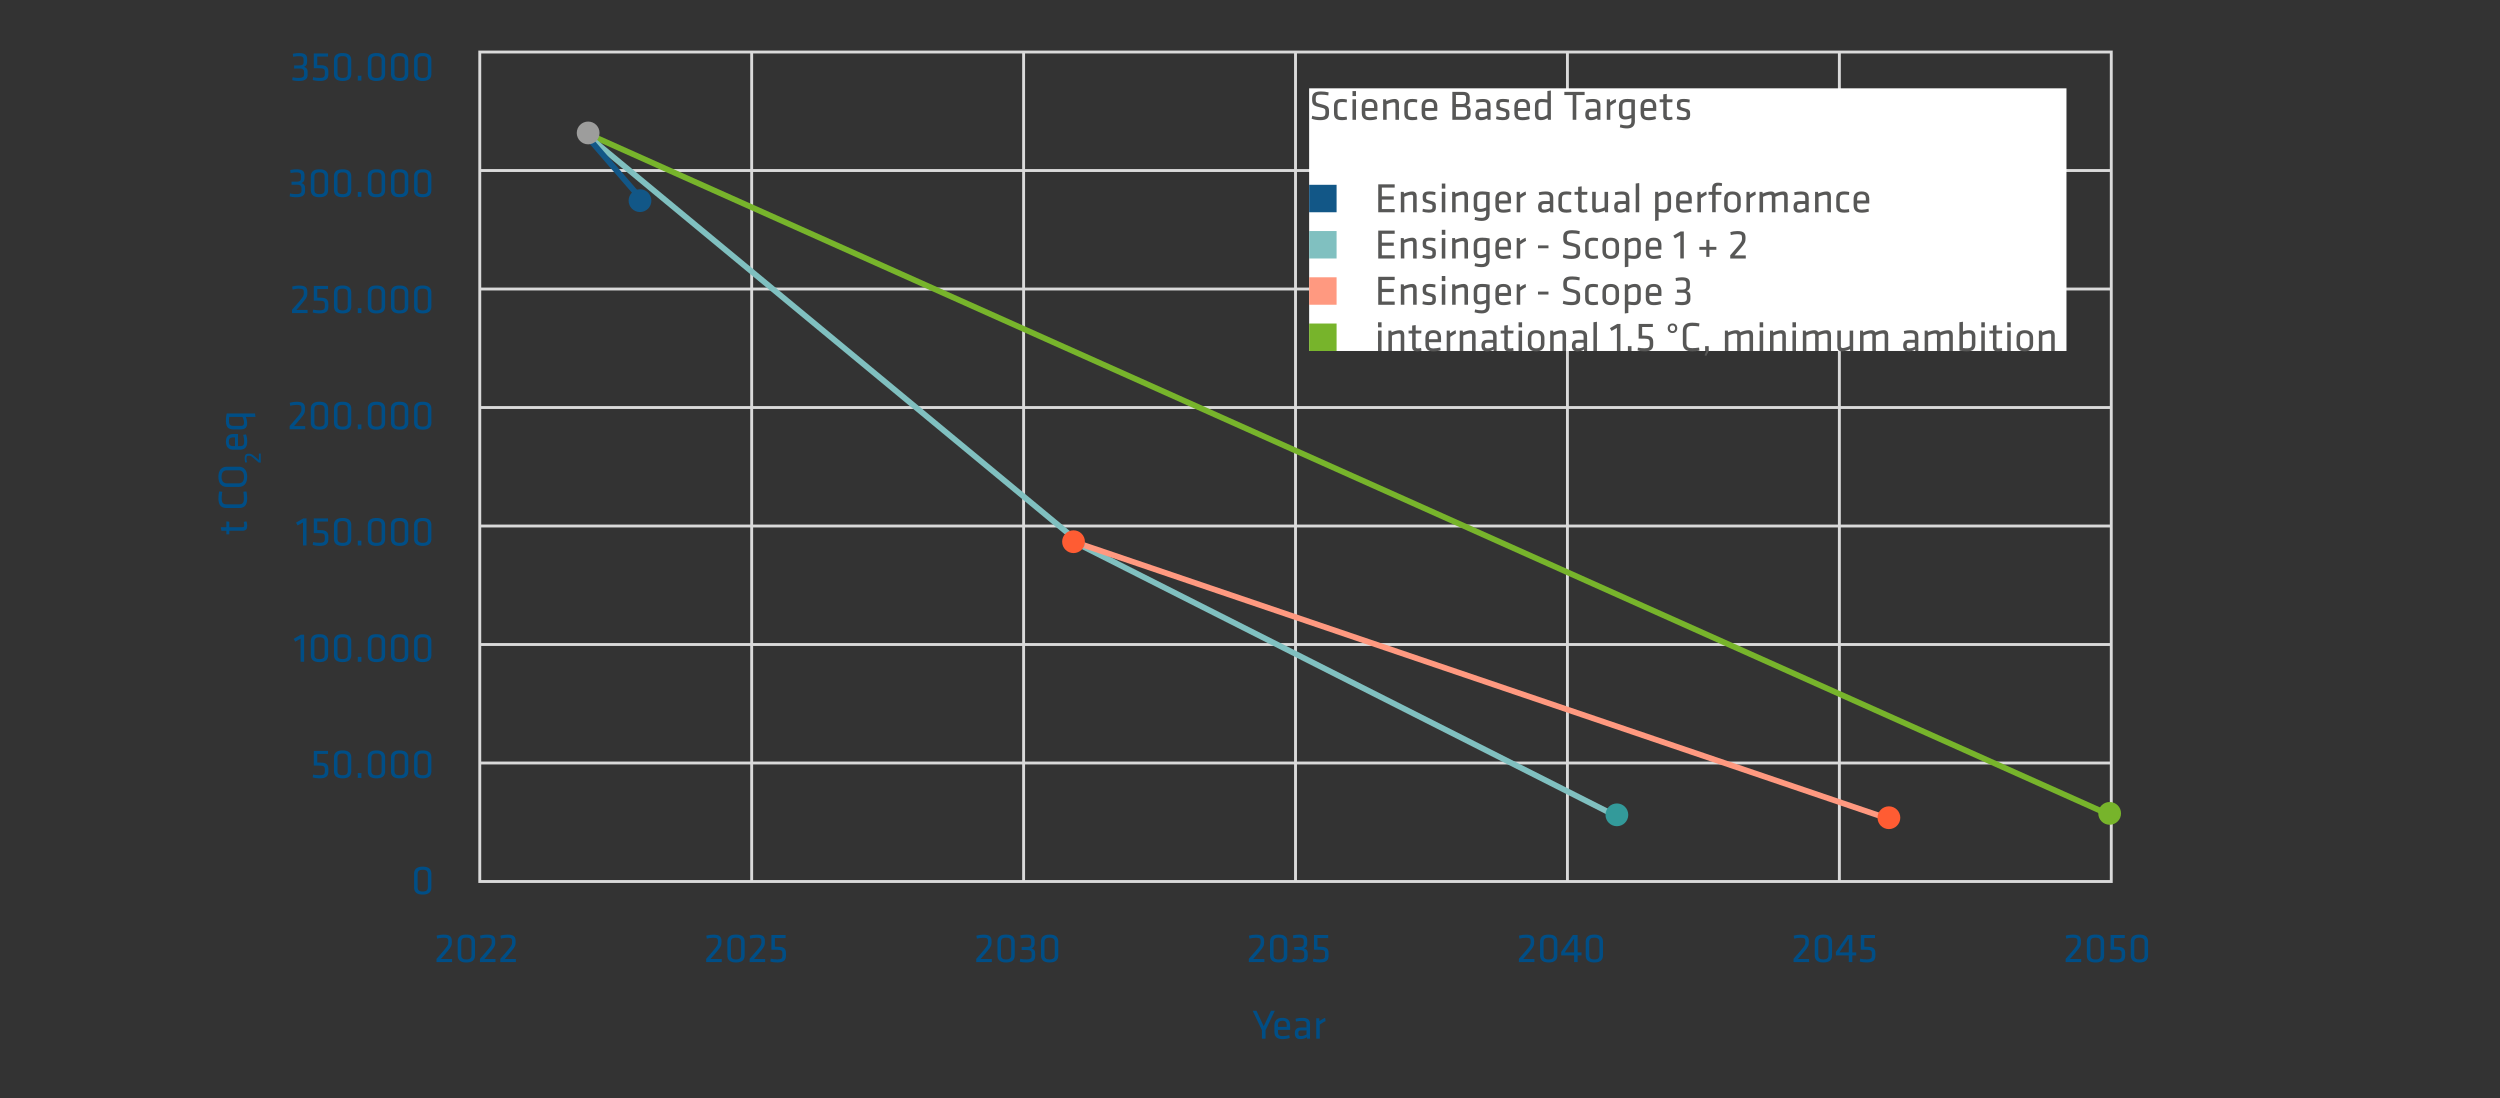 <svg id="Ebene_1" data-name="Ebene 1" xmlns="http://www.w3.org/2000/svg" viewBox="0 0 865 380"><rect x="0" y="0" width="865" height="380" fill="#333333" stroke="none"/><defs><clipPath id="clippath"><path class="cls-2" d="M0 0h865v1200H0z"/></clipPath><clipPath id="clippath-1"><path class="cls-2" d="M0 0h865v1200H0z"/></clipPath><style>.cls-1{fill:#ff5c33}.cls-1,.cls-10,.cls-11,.cls-2,.cls-6,.cls-8{stroke-width:0}.cls-13,.cls-15,.cls-2{fill:none}.cls-13{stroke-linecap:round;stroke-linejoin:round;stroke-width:2px;stroke:#80c0c0}.cls-6{fill:#125787}.cls-8{fill:#77b42b}.cls-10{fill:#004e86}.cls-11{fill:#575756}.cls-15{stroke:#dadada;stroke-miterlimit:10}</style></defs><path class="cls-15" d="M165.5 18h94.58M166 58.5v-40M260.08 18h94.09M260.08 58.5v-40M354.17 18h94.08M354.17 58.5v-40M448.25 18h94.08M448.25 58.5v-40M542.33 18h94.09M542.33 58.5v-40M636.42 18H731M636.42 58.5v-40M730.5 58.5v-40M165.5 59h94.58M166 99.5v-40M260.08 59h94.09M260.08 99.5v-40M354.17 59h94.08M354.17 99.5v-40M448.25 59h94.08M448.25 99.5v-40M542.33 59h94.09M542.33 99.5v-40M636.42 59H731M636.42 99.5v-40M730.5 99.5v-40M165.5 100h94.58M166 140.5v-40M260.08 100h94.09M260.08 140.5v-40M354.17 100h94.08M354.17 140.5v-40M448.25 100h94.08M448.25 140.5v-40M542.33 100h94.09M542.33 140.5v-40M636.42 100H731M636.42 140.5v-40M730.5 140.5v-40M165.5 141h94.58M166 181.5v-40M260.08 141h94.09M260.08 181.5v-40M354.17 141h94.08M354.17 181.5v-40M448.25 141h94.08M448.25 181.5v-40M542.33 141h94.09M542.33 181.5v-40M636.42 141H731M636.42 181.5v-40M730.5 181.5v-40M165.5 182h94.58M166 222.5v-40M260.08 182h94.09M260.08 222.5v-40M354.17 182h94.08M354.17 222.5v-40M448.25 182h94.08M448.25 222.5v-40M542.33 182h94.09M542.33 222.5v-40M636.42 182H731M636.42 222.5v-40M730.5 222.5v-40M165.5 223h94.58M166 263.5v-40M260.08 223h94.09M260.08 263.5v-40M354.17 223h94.08M354.17 263.5v-40M448.25 223h94.08M448.25 263.5v-40M542.33 223h94.09M542.33 263.5v-40M636.42 223H731M636.42 263.5v-40M730.5 263.5v-40M165.5 264h94.58M166 304.5v-40M260.08 264h94.09M260.08 304.5v-40M354.17 264h94.08M354.17 304.5v-40M448.25 264h94.08M448.25 304.5v-40M542.33 264h94.09M542.33 304.5v-40M636.42 264H731M636.42 304.5v-40M730.5 304.5v-40M165.5 305h94.58M260.08 305h94.09M354.17 305h94.08M448.25 305h94.08M542.33 305h94.09M636.42 305H731"/><path class="cls-13" d="m371.5 187.44 188 95.06"/><path style="stroke:#ff9980;stroke-linecap:round;stroke-linejoin:round;stroke-width:2px;fill:none" d="M372.28 187.69 654 283.5"/><path style="stroke-linecap:round;stroke-linejoin:round;stroke-width:2px;fill:none;stroke:#77b42b" d="m201.5 45.5 527.44 236"/><path class="cls-10" d="M85.26 180.4c.16.44.26.96.26 1.48 0 1.19-.44 1.75-1.61 1.75h-4.58v1.25h-1.01v-1.25h-1.74l-.17-1.22h1.91v-2l1.01.1v1.9h4.38c.52 0 .78-.07.78-.72 0-.33-.06-.68-.17-1.13l.94-.16ZM82.61 174.51c1.35 0 1.78-.52 1.78-2.1 0-.58-.07-1.52-.2-2.26l1.07-.13c.16.7.26 1.71.26 2.44 0 2.36-1.01 3.31-2.84 3.31h-4.26c-1.83 0-2.84-.94-2.84-3.31 0-.72.1-1.74.26-2.44l1.07.13c-.13.74-.2 1.68-.2 2.26 0 1.58.44 2.1 1.78 2.1h4.12ZM82.59 161.49c1.61 0 2.93 1 2.93 3.49s-1.32 3.49-2.93 3.49H78.5c-1.61 0-2.93-1-2.93-3.49s1.32-3.49 2.93-3.49h4.09Zm-.03 5.74c1.19 0 1.86-.73 1.86-2.25s-.67-2.25-1.86-2.25h-4.03c-1.19 0-1.86.72-1.86 2.25s.67 2.25 1.86 2.25h4.03ZM89.55 160.07c-.71-.63-.9-.79-1.68-1.45-1.02-.86-1.24-.92-1.64-.92h-.25c-.53 0-.69.14-.69 1 0 .4.09.93.19 1.25l-.61.1a5.3 5.3 0 0 1-.21-1.41c0-1.3.46-1.65 1.32-1.65h.19c.67 0 .96.12 1.96.96.73.61.84.69 1.45 1.24v-2.26h.63v3.14h-.65ZM84.48 152.69c0-.7-.13-1.46-.33-2.23l.97-.16c.25.67.41 1.61.41 2.49 0 2.09-1 2.8-2.59 2.8h-2.12c-1.46 0-2.64-.67-2.64-2.77s1.2-2.65 2.67-2.65h1.48v4.2h.59c1.12 0 1.57-.3 1.57-1.68Zm-3.18 1.68v-3.03h-.58c-.99 0-1.54.33-1.54 1.48s.55 1.55 1.54 1.55h.58ZM80.81 148.57c-1.61 0-2.64-.58-2.64-3 0-.65.09-1.71.28-2.52h9.78l.17 1.22h-3.38c.26.49.49 1.33.49 2.23 0 1.46-.86 2.07-2.2 2.07H80.8Zm-1.47-4.31c-.07.48-.1.96-.1 1.39 0 1.44.58 1.7 1.52 1.7h2.59c.73 0 1.09-.32 1.09-1.15 0-.62-.3-1.46-.54-1.94h-4.57ZM151.04 331.76c1.07-1.22 1.35-1.54 2.49-2.88 1.48-1.75 1.58-2.13 1.58-2.81v-.42c0-.91-.25-1.19-1.71-1.19-.68 0-1.59.16-2.15.32l-.17-1.04c.62-.19 1.58-.36 2.42-.36 2.23 0 2.83.78 2.83 2.26v.32c0 1.15-.2 1.64-1.65 3.36-1.04 1.25-1.19 1.44-2.13 2.49h3.87v1.07h-5.38v-1.12ZM164.35 330.51c0 1.45-.74 2.51-2.99 2.51s-2.99-1.06-2.99-2.51v-4.64c0-1.45.74-2.51 2.99-2.51s2.99 1.06 2.99 2.51v4.64Zm-2.98-6.07c-1.33 0-1.77.51-1.77 1.57v4.38c0 1.06.43 1.57 1.77 1.57s1.77-.51 1.77-1.57v-4.38c0-1.06-.44-1.57-1.77-1.57ZM166.06 331.76c1.07-1.22 1.35-1.54 2.49-2.88 1.48-1.75 1.58-2.13 1.58-2.81v-.42c0-.91-.25-1.19-1.71-1.19-.68 0-1.59.16-2.15.32l-.17-1.04c.62-.19 1.58-.36 2.42-.36 2.23 0 2.83.78 2.83 2.26v.32c0 1.15-.2 1.64-1.65 3.36-1.04 1.25-1.19 1.44-2.13 2.49h3.87v1.07h-5.38v-1.12ZM173.11 331.76c1.07-1.22 1.35-1.54 2.49-2.88 1.48-1.75 1.58-2.13 1.58-2.81v-.42c0-.91-.25-1.19-1.71-1.19-.68 0-1.59.16-2.15.32l-.17-1.04c.62-.19 1.58-.36 2.42-.36 2.23 0 2.83.78 2.83 2.26v.32c0 1.15-.2 1.64-1.65 3.36-1.04 1.25-1.19 1.44-2.13 2.49h3.87v1.07h-5.38v-1.12ZM714.72 331.76c1.07-1.22 1.35-1.54 2.49-2.88 1.48-1.75 1.58-2.13 1.58-2.81v-.42c0-.91-.25-1.19-1.71-1.19-.68 0-1.59.16-2.15.32l-.17-1.04c.62-.19 1.58-.36 2.42-.36 2.23 0 2.83.78 2.83 2.26v.32c0 1.15-.2 1.64-1.65 3.36-1.04 1.25-1.19 1.44-2.13 2.49h3.87v1.07h-5.38v-1.12ZM728.03 330.51c0 1.45-.74 2.51-2.99 2.51s-2.99-1.06-2.99-2.51v-4.64c0-1.45.74-2.51 2.99-2.51s2.99 1.06 2.99 2.51v4.64Zm-2.98-6.07c-1.33 0-1.77.51-1.77 1.57v4.38c0 1.06.43 1.57 1.77 1.57s1.77-.51 1.77-1.57v-4.38c0-1.06-.44-1.57-1.77-1.57ZM730.25 323.51h4.93v1.07h-3.71v2.97c.61.01.9.01 1.55.04 1.73.07 2.28.91 2.28 2.17v.84c0 1.54-.67 2.41-2.97 2.41-.73 0-1.7-.09-2.44-.33l.13-.99c.72.17 1.59.25 2.29.25 1.45 0 1.77-.38 1.77-1.41v-.64c0-.87-.29-1.23-1.49-1.26-.97-.03-1.61-.03-2.33-.04v-5.09ZM743.23 330.51c0 1.45-.74 2.51-2.99 2.51s-2.99-1.06-2.99-2.51v-4.64c0-1.45.74-2.51 2.99-2.51s2.99 1.06 2.99 2.51v4.64Zm-2.99-6.07c-1.33 0-1.77.51-1.77 1.57v4.38c0 1.06.43 1.57 1.77 1.57s1.77-.51 1.77-1.57v-4.38c0-1.06-.44-1.57-1.77-1.57ZM102.15 222.02l-.54-.97 2.54-1.46h1.09v9.36h-1.22v-7.97l-1.87 1.04ZM113.53 226.58c0 1.45-.74 2.51-2.99 2.51s-2.99-1.06-2.99-2.51v-4.64c0-1.45.74-2.51 2.99-2.51s2.99 1.06 2.99 2.51v4.64Zm-2.98-6.07c-1.33 0-1.77.51-1.77 1.57v4.38c0 1.06.43 1.57 1.77 1.57s1.77-.51 1.77-1.57v-4.38c0-1.06-.44-1.57-1.77-1.57ZM121.54 226.58c0 1.45-.74 2.51-2.99 2.51s-2.99-1.06-2.99-2.51v-4.64c0-1.45.74-2.51 2.99-2.51s2.99 1.06 2.99 2.51v4.64Zm-2.99-6.07c-1.33 0-1.77.51-1.77 1.57v4.38c0 1.06.43 1.57 1.77 1.57s1.77-.51 1.77-1.57v-4.38c0-1.06-.44-1.57-1.77-1.57ZM123.79 227.28h1.25v1.67h-1.25v-1.67ZM133.25 226.58c0 1.45-.74 2.51-2.99 2.51s-2.99-1.06-2.99-2.51v-4.64c0-1.45.74-2.51 2.99-2.51s2.99 1.06 2.99 2.51v4.64Zm-2.98-6.07c-1.33 0-1.77.51-1.77 1.57v4.38c0 1.06.43 1.57 1.77 1.57s1.77-.51 1.77-1.57v-4.38c0-1.06-.44-1.57-1.77-1.57ZM141.26 226.58c0 1.45-.74 2.51-2.99 2.51s-2.99-1.06-2.99-2.51v-4.64c0-1.45.74-2.51 2.99-2.51s2.99 1.06 2.99 2.51v4.64Zm-2.99-6.07c-1.33 0-1.77.51-1.77 1.57v4.38c0 1.06.43 1.57 1.77 1.57s1.77-.51 1.77-1.57v-4.38c0-1.06-.44-1.57-1.77-1.57ZM149.26 226.58c0 1.45-.74 2.51-2.99 2.51s-2.99-1.06-2.99-2.51v-4.64c0-1.45.74-2.51 2.99-2.51s2.99 1.06 2.99 2.51v4.64Zm-2.98-6.07c-1.33 0-1.77.51-1.77 1.57v4.38c0 1.06.43 1.57 1.77 1.57s1.77-.51 1.77-1.57v-4.38c0-1.06-.44-1.57-1.77-1.57ZM102.97 181.8l-.54-.97 2.54-1.46h1.09v9.36h-1.22v-7.97l-1.87 1.04ZM108.56 179.37h4.93v1.07h-3.71v2.97c.61.01.9.01 1.55.04 1.73.07 2.28.91 2.28 2.17v.84c0 1.54-.67 2.41-2.97 2.41-.72 0-1.7-.09-2.44-.33l.13-.99c.72.17 1.59.25 2.29.25 1.45 0 1.77-.38 1.77-1.41v-.64c0-.87-.29-1.23-1.49-1.26-.97-.03-1.61-.03-2.33-.04v-5.09ZM121.54 186.37c0 1.45-.74 2.51-2.99 2.51s-2.99-1.06-2.99-2.51v-4.64c0-1.45.74-2.51 2.99-2.51s2.99 1.06 2.99 2.51v4.64Zm-2.99-6.07c-1.33 0-1.77.51-1.77 1.57v4.38c0 1.06.43 1.57 1.77 1.57s1.77-.51 1.77-1.57v-4.38c0-1.06-.44-1.57-1.77-1.57ZM123.79 187.07h1.25v1.67h-1.25v-1.67ZM133.25 186.37c0 1.45-.74 2.51-2.99 2.51s-2.99-1.06-2.99-2.51v-4.64c0-1.45.74-2.51 2.99-2.51s2.99 1.06 2.99 2.51v4.64Zm-2.98-6.07c-1.33 0-1.77.51-1.77 1.57v4.38c0 1.06.43 1.57 1.77 1.57s1.77-.51 1.77-1.57v-4.38c0-1.06-.44-1.57-1.77-1.57ZM141.26 186.37c0 1.45-.74 2.51-2.99 2.51s-2.99-1.06-2.99-2.51v-4.64c0-1.45.74-2.51 2.99-2.51s2.99 1.06 2.99 2.51v4.64Zm-2.99-6.07c-1.33 0-1.77.51-1.77 1.57v4.38c0 1.06.43 1.57 1.77 1.57s1.77-.51 1.77-1.57v-4.38c0-1.06-.44-1.57-1.77-1.57ZM149.26 186.37c0 1.45-.74 2.51-2.99 2.51s-2.99-1.06-2.99-2.51v-4.64c0-1.45.74-2.51 2.99-2.51s2.99 1.06 2.99 2.51v4.64Zm-2.98-6.07c-1.33 0-1.77.51-1.77 1.57v4.38c0 1.06.43 1.57 1.77 1.57s1.77-.51 1.77-1.57v-4.38c0-1.06-.44-1.57-1.77-1.57ZM100.22 147.4c1.07-1.22 1.35-1.54 2.49-2.88 1.48-1.75 1.58-2.13 1.58-2.81v-.42c0-.91-.25-1.19-1.71-1.19-.68 0-1.59.16-2.15.32l-.17-1.04c.62-.19 1.58-.36 2.42-.36 2.23 0 2.83.78 2.83 2.26v.32c0 1.15-.2 1.64-1.65 3.36-1.04 1.25-1.19 1.44-2.13 2.49h3.87v1.07h-5.38v-1.12ZM113.53 146.15c0 1.45-.74 2.51-2.99 2.51s-2.99-1.06-2.99-2.51v-4.64c0-1.45.74-2.51 2.99-2.51s2.99 1.06 2.99 2.51v4.64Zm-2.98-6.07c-1.33 0-1.77.51-1.77 1.57v4.38c0 1.06.43 1.57 1.77 1.57s1.77-.51 1.77-1.57v-4.38c0-1.06-.44-1.57-1.77-1.57ZM121.54 146.15c0 1.45-.74 2.51-2.99 2.51s-2.99-1.06-2.99-2.51v-4.64c0-1.45.74-2.51 2.99-2.51s2.99 1.06 2.99 2.51v4.64Zm-2.99-6.07c-1.33 0-1.77.51-1.77 1.57v4.38c0 1.06.43 1.57 1.77 1.57s1.77-.51 1.77-1.57v-4.38c0-1.06-.44-1.57-1.77-1.57ZM123.79 146.85h1.25v1.67h-1.25v-1.67ZM133.25 146.15c0 1.45-.74 2.51-2.99 2.51s-2.99-1.06-2.99-2.51v-4.64c0-1.45.74-2.51 2.99-2.51s2.99 1.06 2.99 2.51v4.64Zm-2.98-6.07c-1.33 0-1.77.51-1.77 1.57v4.38c0 1.06.43 1.57 1.77 1.57s1.77-.51 1.77-1.57v-4.38c0-1.06-.44-1.57-1.77-1.57ZM141.26 146.15c0 1.45-.74 2.51-2.99 2.51s-2.99-1.06-2.99-2.51v-4.64c0-1.45.74-2.51 2.99-2.51s2.99 1.06 2.99 2.51v4.64Zm-2.99-6.07c-1.33 0-1.77.51-1.77 1.57v4.38c0 1.06.44 1.57 1.77 1.57s1.77-.51 1.77-1.57v-4.38c0-1.06-.44-1.57-1.77-1.57ZM149.26 146.15c0 1.45-.74 2.51-2.99 2.51s-2.99-1.06-2.99-2.51v-4.64c0-1.45.74-2.51 2.99-2.51s2.99 1.06 2.99 2.51v4.64Zm-2.99-6.07c-1.33 0-1.77.51-1.77 1.57v4.38c0 1.06.44 1.57 1.77 1.57s1.77-.51 1.77-1.57v-4.38c0-1.06-.44-1.57-1.77-1.57ZM101.04 107.19c1.07-1.22 1.35-1.54 2.49-2.88 1.48-1.75 1.58-2.13 1.58-2.81v-.42c0-.91-.25-1.19-1.71-1.19-.68 0-1.59.16-2.15.32l-.17-1.04c.62-.19 1.58-.36 2.42-.36 2.23 0 2.83.78 2.83 2.26v.32c0 1.15-.2 1.64-1.65 3.36-1.04 1.25-1.19 1.44-2.13 2.49h3.87v1.07h-5.38v-1.12ZM108.56 98.94h4.93v1.07h-3.71v2.97c.61.01.9.01 1.55.04 1.73.07 2.28.91 2.28 2.17v.84c0 1.54-.67 2.41-2.97 2.41-.72 0-1.7-.09-2.44-.33l.13-.99c.72.17 1.59.25 2.29.25 1.45 0 1.77-.38 1.77-1.41v-.64c0-.87-.29-1.23-1.49-1.26-.97-.03-1.61-.03-2.33-.04v-5.09ZM121.54 105.94c0 1.45-.74 2.51-2.99 2.51s-2.99-1.06-2.99-2.51v-4.64c0-1.45.74-2.51 2.99-2.51s2.99 1.06 2.99 2.51v4.64Zm-2.99-6.07c-1.33 0-1.77.51-1.77 1.57v4.38c0 1.06.43 1.57 1.77 1.57s1.77-.51 1.77-1.57v-4.38c0-1.06-.44-1.57-1.77-1.57ZM123.79 106.64h1.25v1.67h-1.25v-1.67ZM133.25 105.94c0 1.45-.74 2.51-2.99 2.51s-2.99-1.06-2.99-2.51v-4.64c0-1.45.74-2.51 2.99-2.51s2.99 1.06 2.99 2.51v4.64Zm-2.98-6.07c-1.33 0-1.77.51-1.77 1.57v4.38c0 1.06.43 1.57 1.77 1.57s1.77-.51 1.77-1.57v-4.38c0-1.06-.44-1.57-1.77-1.57ZM141.26 105.94c0 1.45-.74 2.51-2.99 2.51s-2.99-1.06-2.99-2.51v-4.64c0-1.45.74-2.51 2.99-2.51s2.99 1.06 2.99 2.51v4.64Zm-2.99-6.07c-1.33 0-1.77.51-1.77 1.57v4.38c0 1.06.44 1.57 1.77 1.57s1.77-.51 1.77-1.57v-4.38c0-1.06-.44-1.57-1.77-1.57ZM149.26 105.94c0 1.45-.74 2.51-2.99 2.51s-2.99-1.06-2.99-2.51v-4.64c0-1.45.74-2.51 2.99-2.51s2.99 1.06 2.99 2.51v4.64Zm-2.99-6.07c-1.33 0-1.77.51-1.77 1.57v4.38c0 1.06.44 1.57 1.77 1.57s1.77-.51 1.77-1.57v-4.38c0-1.06-.44-1.57-1.77-1.57ZM100.34 66.93c.7.16 1.41.23 2.12.23 1.36 0 1.86-.32 1.86-1.25v-.72c0-.94-.52-1.26-1.46-1.26h-1.99v-1.07h1.83c1.13 0 1.45-.44 1.45-1.2v-.84c0-.87-.41-1.16-1.57-1.16-.65 0-1.38.09-2.04.22l-.13-1.03c.61-.14 1.45-.26 2.2-.26 2.04 0 2.75.71 2.75 2.06v.85c0 .88-.2 1.44-1.1 1.87.8.23 1.28.68 1.28 1.73v.94c0 1.51-.9 2.2-3.07 2.2-.7 0-1.64-.09-2.25-.29l.13-1.01ZM113.53 65.73c0 1.45-.74 2.51-2.99 2.51s-2.99-1.06-2.99-2.51v-4.64c0-1.45.74-2.51 2.99-2.51s2.99 1.06 2.99 2.51v4.64Zm-2.98-6.08c-1.33 0-1.77.51-1.77 1.57v4.38c0 1.06.43 1.57 1.77 1.57s1.77-.51 1.77-1.57v-4.38c0-1.06-.44-1.57-1.77-1.57ZM121.54 65.73c0 1.45-.74 2.51-2.99 2.51s-2.99-1.06-2.99-2.51v-4.64c0-1.45.74-2.51 2.99-2.51s2.99 1.06 2.99 2.51v4.64Zm-2.99-6.08c-1.33 0-1.77.51-1.77 1.57v4.38c0 1.06.43 1.57 1.77 1.57s1.77-.51 1.77-1.57v-4.38c0-1.06-.44-1.57-1.77-1.57ZM123.79 66.42h1.25v1.67h-1.25v-1.67ZM133.25 65.73c0 1.45-.74 2.51-2.99 2.51s-2.99-1.06-2.99-2.51v-4.64c0-1.45.74-2.51 2.99-2.51s2.99 1.06 2.99 2.51v4.64Zm-2.98-6.08c-1.33 0-1.77.51-1.77 1.57v4.38c0 1.06.43 1.57 1.77 1.57s1.77-.51 1.77-1.57v-4.38c0-1.06-.44-1.57-1.77-1.57ZM141.26 65.73c0 1.45-.74 2.51-2.99 2.51s-2.99-1.06-2.99-2.51v-4.64c0-1.45.74-2.51 2.99-2.51s2.99 1.06 2.99 2.51v4.64Zm-2.99-6.08c-1.33 0-1.77.51-1.77 1.57v4.38c0 1.06.44 1.57 1.77 1.57s1.77-.51 1.77-1.57v-4.38c0-1.06-.44-1.57-1.77-1.57ZM149.26 65.73c0 1.45-.74 2.51-2.99 2.51s-2.99-1.06-2.99-2.51v-4.64c0-1.45.74-2.51 2.99-2.51s2.99 1.06 2.99 2.51v4.64Zm-2.99-6.08c-1.33 0-1.77.51-1.77 1.57v4.38c0 1.06.44 1.57 1.77 1.57s1.77-.51 1.77-1.57v-4.38c0-1.06-.44-1.57-1.77-1.57ZM108.56 259.8h4.93v1.07h-3.71v2.97c.61.01.9.01 1.55.04 1.73.07 2.28.91 2.28 2.17v.84c0 1.54-.67 2.41-2.97 2.41-.72 0-1.7-.09-2.44-.33l.13-.99c.72.17 1.59.25 2.29.25 1.45 0 1.77-.38 1.77-1.41v-.64c0-.87-.29-1.23-1.49-1.26-.97-.03-1.61-.03-2.33-.04v-5.09ZM121.54 266.8c0 1.45-.74 2.51-2.99 2.51s-2.99-1.06-2.99-2.51v-4.64c0-1.45.74-2.51 2.99-2.51s2.99 1.06 2.99 2.51v4.64Zm-2.99-6.08c-1.33 0-1.77.51-1.77 1.57v4.38c0 1.06.43 1.57 1.77 1.57s1.77-.51 1.77-1.57v-4.38c0-1.06-.44-1.57-1.77-1.57ZM123.79 267.49h1.25v1.67h-1.25v-1.67ZM133.25 266.8c0 1.45-.74 2.51-2.99 2.51s-2.99-1.06-2.99-2.51v-4.64c0-1.45.74-2.51 2.99-2.51s2.99 1.06 2.99 2.51v4.64Zm-2.98-6.08c-1.33 0-1.77.51-1.77 1.57v4.38c0 1.06.43 1.57 1.77 1.57s1.77-.51 1.77-1.57v-4.38c0-1.06-.44-1.57-1.77-1.57ZM141.26 266.8c0 1.45-.74 2.51-2.99 2.51s-2.99-1.06-2.99-2.51v-4.64c0-1.45.74-2.51 2.99-2.51s2.99 1.06 2.99 2.51v4.64Zm-2.99-6.08c-1.33 0-1.77.51-1.77 1.57v4.38c0 1.06.44 1.57 1.77 1.57s1.77-.51 1.77-1.57v-4.38c0-1.06-.44-1.57-1.77-1.57ZM149.26 266.8c0 1.45-.74 2.51-2.99 2.51s-2.99-1.06-2.99-2.51v-4.64c0-1.45.74-2.51 2.99-2.51s2.99 1.06 2.99 2.51v4.64Zm-2.99-6.08c-1.33 0-1.77.51-1.77 1.57v4.38c0 1.06.44 1.57 1.77 1.57s1.77-.51 1.77-1.57v-4.38c0-1.06-.44-1.57-1.77-1.57ZM439.78 349.72h1.3l-3.2 6.74v2.91h-1.25v-2.91l-3.2-6.74h1.3l2.52 5.39 2.52-5.39ZM443.85 358.48c.7 0 1.46-.13 2.23-.33l.16.97c-.67.25-1.61.41-2.49.41-2.09 0-2.8-1-2.8-2.59v-2.12c0-1.46.67-2.64 2.77-2.64s2.65 1.2 2.65 2.67v1.48h-4.2v.59c0 1.12.3 1.57 1.68 1.57Zm-1.68-3.18h3.03v-.58c0-.99-.33-1.54-1.48-1.54s-1.55.55-1.55 1.54v.58ZM453.28 359.38h-1.03l-.07-.52c-.62.44-1.43.67-2.29.67-1.32 0-1.87-.78-1.87-2.03 0-1.46.74-1.99 2.16-1.99h1.88v-1.1c0-.88-.39-1.19-1.54-1.19-.68 0-1.57.12-2.12.23l-.13-.97c.67-.17 1.57-.3 2.32-.3 2.02 0 2.68.78 2.68 2.29v4.91Zm-1.22-2.86h-1.8c-.75 0-1.03.23-1.03.94s.13 1.01 1 1.01c.61 0 1.29-.23 1.83-.58v-1.38ZM458.66 353.29c-.67.32-1.44.81-2.02 1.22v4.87h-1.22v-7.06h1.06l.07.99c.52-.41 1.25-.84 1.94-1.13l.16 1.12ZM101.23 26.72c.7.16 1.41.23 2.12.23 1.36 0 1.86-.32 1.86-1.25v-.73c0-.94-.52-1.26-1.46-1.26h-1.99v-1.07h1.83c1.13 0 1.45-.44 1.45-1.2v-.84c0-.87-.41-1.16-1.57-1.16-.65 0-1.38.09-2.04.22l-.13-1.03c.61-.15 1.45-.26 2.2-.26 2.04 0 2.75.71 2.75 2.06v.85c0 .88-.2 1.44-1.1 1.87.8.23 1.28.68 1.28 1.73v.94c0 1.51-.9 2.2-3.07 2.2-.7 0-1.64-.09-2.25-.29l.13-1.01ZM108.56 18.51h4.93v1.07h-3.71v2.97c.61.01.9.01 1.55.04 1.73.07 2.28.91 2.28 2.17v.84c0 1.54-.67 2.41-2.97 2.41-.72 0-1.7-.09-2.44-.33l.13-.99c.72.17 1.59.25 2.29.25 1.45 0 1.77-.38 1.77-1.41v-.64c0-.87-.29-1.23-1.49-1.26-.97-.03-1.61-.03-2.33-.04V18.5ZM121.54 25.51c0 1.45-.74 2.51-2.99 2.51s-2.99-1.06-2.99-2.51v-4.64c0-1.45.74-2.51 2.99-2.51s2.99 1.06 2.99 2.51v4.64Zm-2.99-6.07c-1.33 0-1.77.51-1.77 1.57v4.38c0 1.06.44 1.57 1.77 1.57s1.77-.51 1.77-1.57v-4.38c0-1.06-.44-1.57-1.77-1.57ZM123.79 26.21h1.25v1.67h-1.25v-1.67ZM133.25 25.51c0 1.45-.74 2.51-2.99 2.51s-2.99-1.06-2.99-2.51v-4.64c0-1.45.74-2.51 2.99-2.51s2.99 1.06 2.99 2.51v4.64Zm-2.98-6.07c-1.33 0-1.77.51-1.77 1.57v4.38c0 1.06.44 1.57 1.77 1.57s1.77-.51 1.77-1.57v-4.38c0-1.06-.44-1.57-1.77-1.57ZM141.26 25.51c0 1.45-.74 2.51-2.99 2.51s-2.99-1.06-2.99-2.51v-4.64c0-1.45.74-2.51 2.99-2.51s2.99 1.06 2.99 2.51v4.64Zm-2.99-6.07c-1.33 0-1.77.51-1.77 1.57v4.38c0 1.06.44 1.57 1.77 1.57s1.77-.51 1.77-1.57v-4.38c0-1.06-.44-1.57-1.77-1.57ZM149.26 25.51c0 1.45-.74 2.51-2.99 2.51s-2.99-1.06-2.99-2.51v-4.64c0-1.45.74-2.51 2.99-2.51s2.99 1.06 2.99 2.51v4.64Zm-2.99-6.07c-1.33 0-1.77.51-1.77 1.57v4.38c0 1.06.44 1.57 1.77 1.57s1.77-.51 1.77-1.57v-4.38c0-1.06-.44-1.57-1.77-1.57ZM149.26 307.01c0 1.45-.74 2.51-2.99 2.51s-2.99-1.06-2.99-2.51v-4.64c0-1.45.74-2.51 2.99-2.51s2.99 1.06 2.99 2.51v4.64Zm-2.99-6.07c-1.33 0-1.77.51-1.77 1.57v4.38c0 1.06.44 1.57 1.77 1.57s1.77-.51 1.77-1.57v-4.38c0-1.06-.44-1.57-1.77-1.57Z"/><g style="clip-path:url(#clippath)"><path class="cls-8" d="M729.94 285.37c2.17 0 3.94-1.76 3.94-3.94s-1.76-3.94-3.94-3.94-3.94 1.76-3.94 3.94 1.76 3.94 3.94 3.94"/><path class="cls-1" d="M653.56 286.87c2.17 0 3.94-1.76 3.94-3.94s-1.76-3.94-3.94-3.94-3.94 1.76-3.94 3.94 1.76 3.94 3.94 3.94"/><path d="M559.44 285.87c2.17 0 3.94-1.76 3.94-3.94s-1.76-3.94-3.94-3.94-3.94 1.76-3.94 3.94 1.76 3.94 3.94 3.94" style="fill:#339a9a;stroke-width:0"/></g><path class="cls-13" d="m201.5 45.5 172.87 143"/><path style="stroke:#125787;stroke-linecap:round;stroke-linejoin:round;stroke-width:2px;fill:none" d="m202.5 46.5 19 21.94"/><g style="clip-path:url(#clippath-1)"><path class="cls-1" d="M371.44 191.37c2.17 0 3.94-1.76 3.94-3.94s-1.76-3.94-3.94-3.94-3.94 1.76-3.94 3.94 1.76 3.94 3.94 3.94"/><path d="M203.5 49.94c2.17 0 3.94-1.76 3.94-3.94s-1.76-3.94-3.94-3.94-3.94 1.76-3.94 3.94 1.76 3.94 3.94 3.94" style="fill:#9d9d9c;stroke-width:0"/><path class="cls-6" d="M221.44 73.37c2.17 0 3.94-1.76 3.94-3.94s-1.76-3.94-3.94-3.94-3.94 1.76-3.94 3.94 1.76 3.94 3.94 3.94"/></g><path class="cls-10" d="M620.57 331.76c1.07-1.22 1.35-1.54 2.49-2.88 1.48-1.75 1.58-2.13 1.58-2.81v-.42c0-.91-.25-1.19-1.71-1.19-.68 0-1.59.16-2.15.32l-.17-1.04c.62-.19 1.58-.36 2.42-.36 2.23 0 2.83.78 2.83 2.26v.32c0 1.15-.2 1.64-1.65 3.36-1.04 1.25-1.19 1.44-2.13 2.49h3.87v1.07h-5.38v-1.12ZM633.88 330.51c0 1.45-.74 2.51-2.99 2.51s-2.99-1.06-2.99-2.51v-4.64c0-1.45.74-2.51 2.99-2.51s2.99 1.06 2.99 2.51v4.64Zm-2.99-6.07c-1.33 0-1.77.51-1.77 1.57v4.38c0 1.06.43 1.57 1.77 1.57s1.77-.51 1.77-1.57v-4.38c0-1.06-.43-1.57-1.77-1.57ZM640.9 330.57v2.3h-1.22v-2.3h-4.46v-1.2l4.04-5.86h1.64v6.02h1.35v1.04h-1.35Zm-1.22-1.04v-4.78l-3.26 4.78h3.26ZM643.83 323.51h4.93v1.07h-3.71v2.97c.61.01.9.01 1.55.04 1.73.07 2.28.91 2.28 2.17v.84c0 1.54-.67 2.41-2.97 2.41-.72 0-1.7-.09-2.44-.33l.13-.99c.72.17 1.59.25 2.29.25 1.45 0 1.77-.38 1.77-1.41v-.64c0-.87-.29-1.23-1.49-1.26-.97-.03-1.61-.03-2.33-.04v-5.09ZM525.53 331.76c1.07-1.22 1.35-1.54 2.49-2.88 1.48-1.75 1.58-2.13 1.58-2.81v-.42c0-.91-.25-1.19-1.71-1.19-.68 0-1.59.16-2.15.32l-.17-1.04c.62-.19 1.58-.36 2.42-.36 2.23 0 2.83.78 2.83 2.26v.32c0 1.15-.2 1.64-1.65 3.36-1.04 1.25-1.19 1.44-2.13 2.49h3.87v1.07h-5.38v-1.12ZM538.84 330.51c0 1.45-.74 2.51-2.99 2.51s-2.99-1.06-2.99-2.51v-4.64c0-1.45.74-2.51 2.99-2.51s2.99 1.06 2.99 2.51v4.64Zm-2.99-6.07c-1.33 0-1.77.51-1.77 1.57v4.38c0 1.06.43 1.57 1.77 1.57s1.77-.51 1.77-1.57v-4.38c0-1.06-.43-1.57-1.77-1.57ZM545.86 330.57v2.3h-1.22v-2.3h-4.46v-1.2l4.04-5.86h1.64v6.02h1.35v1.04h-1.35Zm-1.22-1.04v-4.78l-3.26 4.78h3.26ZM554.63 330.51c0 1.45-.74 2.51-2.99 2.51s-2.99-1.06-2.99-2.51v-4.64c0-1.45.74-2.51 2.99-2.51s2.99 1.06 2.99 2.51v4.64Zm-2.99-6.07c-1.33 0-1.77.51-1.77 1.57v4.38c0 1.06.43 1.57 1.77 1.57s1.77-.51 1.77-1.57v-4.38c0-1.06-.44-1.57-1.77-1.57ZM432.1 331.76c1.07-1.22 1.35-1.54 2.49-2.88 1.48-1.75 1.58-2.13 1.58-2.81v-.42c0-.91-.25-1.19-1.71-1.19-.68 0-1.59.16-2.15.32l-.17-1.04c.62-.19 1.58-.36 2.42-.36 2.23 0 2.83.78 2.83 2.26v.32c0 1.15-.2 1.64-1.65 3.36-1.04 1.25-1.19 1.44-2.13 2.49h3.87v1.07h-5.38v-1.12ZM445.41 330.51c0 1.45-.74 2.51-2.99 2.51s-2.99-1.06-2.99-2.51v-4.64c0-1.45.74-2.51 2.99-2.51s2.99 1.06 2.99 2.51v4.64Zm-2.99-6.07c-1.33 0-1.77.51-1.77 1.57v4.38c0 1.06.43 1.57 1.77 1.57s1.77-.51 1.77-1.57v-4.38c0-1.06-.43-1.57-1.77-1.57ZM447.28 331.72c.7.16 1.41.23 2.12.23 1.36 0 1.86-.32 1.86-1.25v-.73c0-.94-.52-1.26-1.46-1.26h-1.99v-1.07h1.83c1.13 0 1.45-.44 1.45-1.2v-.84c0-.87-.41-1.16-1.57-1.16-.65 0-1.38.09-2.04.22l-.13-1.03c.61-.15 1.45-.26 2.2-.26 2.04 0 2.75.71 2.75 2.06v.85c0 .88-.2 1.44-1.1 1.87.8.23 1.28.68 1.28 1.73v.94c0 1.51-.9 2.2-3.07 2.2-.7 0-1.64-.09-2.25-.29l.13-1.01ZM454.63 323.51h4.93v1.07h-3.71v2.97c.61.01.9.01 1.55.04 1.73.07 2.28.91 2.28 2.17v.84c0 1.54-.67 2.41-2.97 2.41-.73 0-1.7-.09-2.44-.33l.13-.99c.72.17 1.59.25 2.29.25 1.45 0 1.77-.38 1.77-1.41v-.64c0-.87-.29-1.23-1.49-1.26-.97-.03-1.61-.03-2.33-.04v-5.09ZM337.79 331.76c1.07-1.22 1.35-1.54 2.49-2.88 1.48-1.75 1.58-2.13 1.58-2.81v-.42c0-.91-.25-1.19-1.71-1.19-.68 0-1.59.16-2.15.32l-.17-1.04c.62-.19 1.58-.36 2.42-.36 2.23 0 2.83.78 2.83 2.26v.32c0 1.15-.2 1.64-1.65 3.36-1.04 1.25-1.19 1.44-2.13 2.49h3.87v1.07h-5.38v-1.12ZM351.1 330.51c0 1.45-.74 2.51-2.99 2.51s-2.99-1.06-2.99-2.51v-4.64c0-1.45.74-2.51 2.99-2.51s2.99 1.06 2.99 2.51v4.64Zm-2.99-6.07c-1.33 0-1.77.51-1.77 1.57v4.38c0 1.06.43 1.57 1.77 1.57s1.77-.51 1.77-1.57v-4.38c0-1.06-.44-1.57-1.77-1.57ZM352.97 331.72c.7.16 1.41.23 2.12.23 1.36 0 1.86-.32 1.86-1.25v-.73c0-.94-.52-1.26-1.46-1.26h-1.99v-1.07h1.83c1.13 0 1.45-.44 1.45-1.2v-.84c0-.87-.41-1.16-1.57-1.16-.65 0-1.38.09-2.04.22l-.13-1.03c.61-.15 1.45-.26 2.2-.26 2.04 0 2.75.71 2.75 2.06v.85c0 .88-.2 1.44-1.1 1.87.8.23 1.28.68 1.28 1.73v.94c0 1.51-.9 2.2-3.07 2.2-.7 0-1.64-.09-2.25-.29l.13-1.01ZM366.16 330.51c0 1.45-.74 2.51-2.99 2.51s-2.99-1.06-2.99-2.51v-4.64c0-1.45.74-2.51 2.99-2.51s2.99 1.06 2.99 2.51v4.64Zm-2.99-6.07c-1.33 0-1.77.51-1.77 1.57v4.38c0 1.06.43 1.57 1.77 1.57s1.77-.51 1.77-1.57v-4.38c0-1.06-.44-1.57-1.77-1.57ZM244.34 331.76c1.07-1.22 1.35-1.54 2.49-2.88 1.48-1.75 1.58-2.13 1.58-2.81v-.42c0-.91-.25-1.19-1.71-1.19-.68 0-1.59.16-2.15.32l-.17-1.04c.62-.19 1.58-.36 2.42-.36 2.23 0 2.83.78 2.83 2.26v.32c0 1.15-.2 1.64-1.65 3.36-1.04 1.25-1.19 1.44-2.13 2.49h3.87v1.07h-5.38v-1.12ZM257.65 330.51c0 1.45-.74 2.51-2.99 2.51s-2.99-1.06-2.99-2.51v-4.64c0-1.45.74-2.51 2.99-2.51s2.99 1.06 2.99 2.51v4.64Zm-2.99-6.07c-1.33 0-1.77.51-1.77 1.57v4.38c0 1.06.44 1.57 1.77 1.57s1.77-.51 1.77-1.57v-4.38c0-1.06-.44-1.57-1.77-1.57ZM259.36 331.76c1.07-1.22 1.35-1.54 2.49-2.88 1.48-1.75 1.58-2.13 1.58-2.81v-.42c0-.91-.25-1.19-1.71-1.19-.68 0-1.59.16-2.15.32l-.17-1.04c.62-.19 1.58-.36 2.42-.36 2.23 0 2.83.78 2.83 2.26v.32c0 1.15-.2 1.64-1.65 3.36-1.04 1.25-1.19 1.44-2.13 2.49h3.87v1.07h-5.38v-1.12ZM266.89 323.51h4.93v1.07h-3.71v2.97c.61.01.9.01 1.55.04 1.73.07 2.28.91 2.28 2.17v.84c0 1.54-.67 2.41-2.97 2.41-.72 0-1.7-.09-2.44-.33l.13-.99c.72.17 1.59.25 2.29.25 1.45 0 1.77-.38 1.77-1.41v-.64c0-.87-.29-1.23-1.49-1.26-.97-.03-1.61-.03-2.33-.04v-5.09Z"/><path style="fill:#fff;stroke-width:0" d="M452.96 30.56H715v90.88H452.96z"/><path class="cls-11" d="M456.7 41.58c-.93 0-2.04-.17-2.87-.51l.2-1.01c.88.28 1.81.42 2.7.42 1.55 0 1.87-.41 1.87-1.51 0-1.3-.01-1.42-2-1.87-2.33-.52-2.61-.97-2.61-2.97 0-1.68.7-2.49 3.09-2.49.84 0 1.84.12 2.61.32l-.1 1.06c-.77-.17-1.68-.28-2.48-.28-1.58 0-1.87.32-1.87 1.44 0 1.33 0 1.39 1.91 1.87 2.57.64 2.7 1.01 2.7 2.9 0 1.68-.49 2.64-3.15 2.64ZM461.56 39.02V36.8c0-1.62.61-2.57 2.81-2.57.62 0 1.32.1 1.68.22l-.1 1.01c-.55-.12-1.06-.16-1.55-.16-1.22 0-1.62.35-1.62 1.45v2.3c0 1.1.41 1.45 1.62 1.45.49 0 1-.04 1.55-.16l.12 1.02c-.36.12-1.07.22-1.7.22-2.26 0-2.81-.94-2.81-2.57ZM467.96 33.25V31.5h1.22v1.75h-1.22Zm0 8.19v-7.06h1.22v7.06h-1.22ZM474.07 40.54c.7 0 1.46-.13 2.23-.33l.16.97c-.67.25-1.61.41-2.49.41-2.09 0-2.8-1-2.8-2.59v-2.12c0-1.46.67-2.64 2.77-2.64s2.65 1.2 2.65 2.67v1.48h-4.2v.59c0 1.12.3 1.57 1.68 1.57Zm-1.68-3.18h3.03v-.58c0-.99-.33-1.54-1.48-1.54s-1.55.55-1.55 1.54v.58ZM482.82 41.44v-5.39c0-.46-.23-.65-.68-.65-.52 0-1.61.32-2.36.71v5.33h-1.22v-7.06h.99l.12.61c.78-.38 2-.75 2.84-.75 1.13 0 1.54.71 1.54 1.8v5.41h-1.22ZM485.89 39.02V36.8c0-1.62.61-2.57 2.81-2.57.62 0 1.32.1 1.68.22l-.1 1.01c-.55-.12-1.06-.16-1.55-.16-1.22 0-1.62.35-1.62 1.45v2.3c0 1.1.41 1.45 1.62 1.45.49 0 1-.04 1.55-.16l.12 1.02c-.36.12-1.07.22-1.7.22-2.26 0-2.81-.94-2.81-2.57ZM494.79 40.54c.7 0 1.46-.13 2.23-.33l.16.97c-.67.25-1.61.41-2.49.41-2.09 0-2.8-1-2.8-2.59v-2.12c0-1.46.67-2.64 2.77-2.64s2.65 1.2 2.65 2.67v1.48h-4.2v.59c0 1.12.3 1.57 1.68 1.57Zm-1.68-3.18h3.03v-.58c0-.99-.33-1.54-1.48-1.54s-1.55.55-1.55 1.54v.58ZM502.51 41.44v-9.65h3.73c1.52 0 2.28.68 2.28 1.96v1.12c0 .74-.25 1.29-1.1 1.61.84.15 1.42.71 1.42 1.74v1.16c0 1.35-.94 2.07-2.39 2.07h-3.93Zm4.75-7.67c0-.62-.35-.91-1.1-.91h-2.41v3.13h2.2c.94 0 1.3-.43 1.3-1.13v-1.09Zm.32 4.48c0-.77-.43-1.19-1.39-1.19h-2.44v3.31h2.51c.88 0 1.32-.38 1.32-1.1v-1.01ZM515.75 41.44h-1.03l-.07-.52c-.62.44-1.43.67-2.29.67-1.32 0-1.87-.78-1.87-2.03 0-1.46.74-1.99 2.16-1.99h1.88v-1.1c0-.88-.39-1.19-1.54-1.19-.68 0-1.57.12-2.12.23l-.13-.97c.67-.17 1.57-.3 2.32-.3 2.02 0 2.68.78 2.68 2.29v4.91Zm-1.22-2.86h-1.8c-.75 0-1.03.23-1.03.94s.13 1.01 1 1.01c.61 0 1.29-.23 1.83-.58v-1.38ZM519.88 41.58c-.72 0-1.68-.16-2.25-.38l.16-.96c.61.17 1.41.29 2.01.29 1.12 0 1.3-.2 1.3-.96s-.06-.84-1.48-1.19c-1.75-.44-1.91-.8-1.91-2.26 0-1.3.58-1.9 2.43-1.9.68 0 1.42.09 2 .25l-.09 1c-.59-.12-1.38-.2-1.96-.2-1.04 0-1.19.25-1.19.88 0 .78.01.93 1.2 1.22 2.03.51 2.19.75 2.19 2.16s-.42 2.04-2.44 2.04ZM526.87 40.54c.7 0 1.46-.13 2.23-.33l.16.97c-.67.25-1.61.41-2.49.41-2.09 0-2.8-1-2.8-2.59v-2.12c0-1.46.67-2.64 2.77-2.64s2.65 1.2 2.65 2.67v1.48h-4.2v.59c0 1.12.3 1.57 1.68 1.57Zm-1.68-3.18h3.03v-.58c0-.99-.33-1.54-1.48-1.54s-1.55.55-1.55 1.54v.58ZM531.09 36.54c0-1.41.64-2.31 2.29-2.31.62 0 1.45.1 2.01.22v-2.96l1.22-.17v10.12h-1.03l-.1-.64c-.58.46-1.41.78-2.33.78-1.39 0-2.06-.74-2.06-2.16v-2.88Zm4.3-1.02c-.65-.13-1.45-.22-1.94-.22-.81 0-1.15.38-1.15 1.23v2.88c0 .73.23 1.09 1.09 1.09.7 0 1.48-.38 2-.84v-4.15ZM544.14 32.9h-2.88v-1.12h7.02v1.12h-2.88v8.54h-1.25V32.9ZM553.76 41.44h-1.03l-.07-.52c-.62.44-1.43.67-2.29.67-1.32 0-1.87-.78-1.87-2.03 0-1.46.74-1.99 2.16-1.99h1.88v-1.1c0-.88-.39-1.19-1.54-1.19-.68 0-1.57.12-2.12.23l-.13-.97c.67-.17 1.57-.3 2.32-.3 2.01 0 2.68.78 2.68 2.29v4.91Zm-1.21-2.86h-1.8c-.75 0-1.03.23-1.03.94s.13 1.01 1 1.01c.61 0 1.29-.23 1.83-.58v-1.38ZM559.19 35.35c-.67.32-1.44.81-2.02 1.22v4.87h-1.22v-7.06h1.06l.07.99c.52-.41 1.25-.84 1.94-1.13l.16 1.12ZM560.15 36.87c0-1.61.58-2.64 3-2.64.65 0 1.71.09 2.52.28v7.45c0 1.38-.71 2.48-2.72 2.48-.84 0-1.77-.16-2.48-.38l.16-.99c.87.22 1.61.3 2.25.3 1.17 0 1.58-.49 1.58-1.41v-1.12c-.49.26-1.33.49-2.23.49-1.46 0-2.07-.86-2.07-2.2v-2.28Zm4.3-1.46c-.48-.07-.96-.1-1.39-.1-1.44 0-1.7.58-1.7 1.52v2.36c0 .73.32 1.09 1.14 1.09.62 0 1.46-.3 1.94-.54v-4.33ZM570.55 40.54c.7 0 1.46-.13 2.23-.33l.16.97c-.67.25-1.61.41-2.49.41-2.09 0-2.8-1-2.8-2.59v-2.12c0-1.46.67-2.64 2.77-2.64s2.65 1.2 2.65 2.67v1.48h-4.2v.59c0 1.12.3 1.57 1.68 1.57Zm-1.68-3.18h3.03v-.58c0-.99-.33-1.54-1.48-1.54s-1.55.55-1.55 1.54v.58ZM578.72 41.32c-.44.16-.96.26-1.48.26-1.19 0-1.75-.44-1.75-1.61v-4.58h-1.25v-1.01h1.25v-1.74l1.22-.17v1.91h2l-.1 1.01h-1.9v4.38c0 .52.07.78.72.78.33 0 .68-.06 1.13-.17l.16.94ZM582.39 41.58c-.72 0-1.68-.16-2.25-.38l.16-.96c.61.17 1.41.29 2.01.29 1.12 0 1.3-.2 1.3-.96s-.06-.84-1.48-1.19c-1.75-.44-1.91-.8-1.91-2.26 0-1.3.58-1.9 2.43-1.9.68 0 1.42.09 2 .25l-.09 1c-.59-.12-1.38-.2-1.96-.2-1.04 0-1.19.25-1.19.88 0 .78.01.93 1.2 1.22 2.03.51 2.19.75 2.19 2.16s-.42 2.04-2.44 2.04Z"/><path class="cls-6" d="M452.96 63.94h9.5v9.5h-9.5z"/><path class="cls-11" d="M476.88 63.78h5.68v1.12h-4.44v3.03h4.12v1.12h-4.12v3.28h4.45v1.12h-5.7V63.8ZM488.94 73.44v-5.39c0-.46-.23-.65-.68-.65-.52 0-1.61.32-2.36.71v5.33h-1.22v-7.06h.99l.12.61c.78-.38 2-.75 2.84-.75 1.13 0 1.54.71 1.54 1.8v5.41h-1.22ZM494.41 73.58c-.72 0-1.68-.16-2.25-.38l.16-.96c.61.17 1.41.29 2.01.29 1.12 0 1.3-.2 1.3-.96s-.06-.84-1.48-1.19c-1.75-.44-1.91-.8-1.91-2.26 0-1.3.58-1.9 2.43-1.9.68 0 1.42.09 2 .25l-.09 1c-.59-.12-1.38-.2-1.96-.2-1.04 0-1.19.25-1.19.88 0 .78.01.93 1.2 1.22 2.03.51 2.19.75 2.19 2.16s-.42 2.04-2.44 2.04ZM498.86 65.25V63.5h1.22v1.75h-1.22Zm0 8.19v-7.06h1.22v7.06h-1.22ZM506.7 73.44v-5.39c0-.46-.23-.65-.68-.65-.52 0-1.61.32-2.36.71v5.33h-1.22v-7.06h.99l.12.61c.78-.38 2-.75 2.84-.75 1.13 0 1.54.71 1.54 1.8v5.41h-1.22ZM509.89 68.87c0-1.61.58-2.64 3-2.64.65 0 1.71.09 2.52.28v7.45c0 1.38-.71 2.48-2.72 2.48-.84 0-1.77-.16-2.48-.38l.16-.99c.87.22 1.61.3 2.25.3 1.17 0 1.58-.49 1.58-1.41v-1.12c-.49.26-1.33.49-2.23.49-1.46 0-2.07-.86-2.07-2.2v-2.28Zm4.31-1.46c-.48-.07-.96-.1-1.39-.1-1.44 0-1.7.58-1.7 1.52v2.36c0 .73.32 1.09 1.14 1.09.62 0 1.46-.3 1.94-.54v-4.33ZM520.3 72.54c.7 0 1.46-.13 2.23-.33l.16.97c-.67.25-1.61.41-2.49.41-2.09 0-2.8-1-2.8-2.59v-2.12c0-1.46.67-2.64 2.77-2.64s2.65 1.2 2.65 2.67v1.48h-4.2v.59c0 1.12.3 1.57 1.68 1.57Zm-1.68-3.18h3.03v-.58c0-.99-.33-1.54-1.48-1.54s-1.55.55-1.55 1.54v.58ZM528.02 67.35c-.67.32-1.44.81-2.02 1.22v4.87h-1.22v-7.06h1.06l.07.99c.52-.41 1.25-.84 1.94-1.13l.16 1.12ZM537.44 73.44h-1.03l-.07-.52c-.62.44-1.43.67-2.29.67-1.32 0-1.87-.78-1.87-2.03 0-1.46.74-1.99 2.16-1.99h1.88v-1.1c0-.88-.39-1.19-1.54-1.19-.68 0-1.57.12-2.12.23l-.13-.97c.67-.17 1.57-.3 2.32-.3 2.02 0 2.68.78 2.68 2.29v4.91Zm-1.22-2.86h-1.8c-.75 0-1.03.23-1.03.94s.13 1.01 1 1.01c.61 0 1.29-.23 1.83-.58v-1.38ZM539.2 71.02V68.8c0-1.62.61-2.57 2.81-2.57.62 0 1.32.1 1.68.22l-.1 1.01c-.55-.12-1.06-.16-1.55-.16-1.22 0-1.62.35-1.62 1.45v2.3c0 1.1.41 1.45 1.62 1.45.49 0 1-.04 1.55-.16l.12 1.02c-.36.12-1.07.22-1.7.22-2.26 0-2.81-.94-2.81-2.57ZM549.27 73.32c-.43.16-.96.26-1.48.26-1.19 0-1.75-.44-1.75-1.61v-4.58h-1.25v-1.01h1.25v-1.74l1.22-.17v1.91h2l-.1 1.01h-1.9v4.38c0 .52.07.78.72.78.33 0 .68-.06 1.13-.17l.16.94ZM552.13 66.38v5.39c0 .46.23.65.68.65.52 0 1.61-.32 2.36-.71v-5.33h1.22v7.06h-.99l-.12-.61c-.78.38-2 .75-2.84.75-1.13 0-1.54-.71-1.54-1.8v-5.41h1.22ZM563.76 73.44h-1.03l-.07-.52c-.62.44-1.43.67-2.29.67-1.32 0-1.87-.78-1.87-2.03 0-1.46.74-1.99 2.16-1.99h1.88v-1.1c0-.88-.39-1.19-1.54-1.19-.68 0-1.57.12-2.12.23l-.13-.97c.67-.17 1.57-.3 2.32-.3 2.02 0 2.68.78 2.68 2.29v4.91Zm-1.22-2.86h-1.8c-.75 0-1.03.23-1.03.94s.13 1.01 1 1.01c.61 0 1.29-.23 1.83-.58v-1.38ZM565.95 73.44V63.5l1.22-.17v10.12h-1.22ZM578.2 71.28c0 1.41-.64 2.3-2.29 2.3-.62 0-1.45-.1-2.02-.22v2.93l-1.22.17V66.37h1.03l.1.64c.58-.46 1.41-.78 2.33-.78 1.39 0 2.06.74 2.06 2.16v2.88Zm-4.31 1.01c.65.13 1.45.22 1.94.22.81 0 1.15-.38 1.15-1.23V68.4c0-.73-.23-1.09-1.09-1.09-.7 0-1.48.38-2 .84v4.15ZM582.84 72.54c.7 0 1.46-.13 2.23-.33l.16.97c-.67.25-1.61.41-2.49.41-2.09 0-2.8-1-2.8-2.59v-2.12c0-1.46.67-2.64 2.77-2.64s2.65 1.2 2.65 2.67v1.48h-4.2v.59c0 1.12.3 1.57 1.68 1.57Zm-1.68-3.18h3.03v-.58c0-.99-.33-1.54-1.48-1.54s-1.55.55-1.55 1.54v.58ZM590.55 67.35c-.67.32-1.44.81-2.02 1.22v4.87h-1.22v-7.06h1.06l.07.99c.52-.41 1.25-.84 1.94-1.13l.16 1.12ZM595.74 64.35c-.38-.07-.87-.13-1.17-.13-.75 0-.94.26-.94.97v1.19h2.01l-.1 1.01h-1.91v6.04h-1.22v-6.04h-1.25v-1.01h1.25v-1.3c0-1.25.7-1.87 2-1.87.46 0 .96.06 1.44.2l-.1.94ZM599.43 73.58c-2.06 0-2.87-1.17-2.87-2.65v-2.04c0-1.48.81-2.65 2.87-2.65s2.87 1.17 2.87 2.65v2.04c0 1.48-.81 2.65-2.87 2.65Zm0-6.29c-1.1 0-1.65.52-1.65 1.55v2.13c0 1.03.55 1.55 1.65 1.55s1.65-.52 1.65-1.55v-2.13c0-1.03-.55-1.55-1.65-1.55ZM607.52 67.35c-.67.32-1.44.81-2.02 1.22v4.87h-1.22v-7.06h1.06l.07.99c.52-.41 1.25-.84 1.94-1.13l.16 1.12ZM617.32 73.44v-5.39c0-.46-.23-.65-.68-.65-.58 0-1.61.32-2.36.71v5.33h-1.22v-5.39c0-.46-.23-.65-.68-.65-.52 0-1.61.32-2.36.71v5.33h-1.22v-7.06h.99l.12.61c.78-.38 2-.75 2.84-.75.72 0 1.15.28 1.35.75.84-.41 2.03-.75 2.91-.75 1.13 0 1.54.71 1.54 1.8v5.41h-1.22ZM625.82 73.44h-1.03l-.07-.52c-.62.44-1.43.67-2.29.67-1.32 0-1.87-.78-1.87-2.03 0-1.46.74-1.99 2.16-1.99h1.88v-1.1c0-.88-.39-1.19-1.54-1.19-.68 0-1.57.12-2.12.23l-.13-.97c.67-.17 1.57-.3 2.32-.3 2.01 0 2.68.78 2.68 2.29v4.91Zm-1.22-2.86h-1.8c-.75 0-1.03.23-1.03.94s.13 1.01 1 1.01c.61 0 1.29-.23 1.83-.58v-1.38ZM632.27 73.44v-5.39c0-.46-.23-.65-.68-.65-.52 0-1.61.32-2.36.71v5.33h-1.22v-7.06h.99l.12.61c.78-.38 2-.75 2.84-.75 1.13 0 1.54.71 1.54 1.8v5.41h-1.22ZM635.34 71.02V68.8c0-1.62.61-2.57 2.81-2.57.62 0 1.32.1 1.68.22l-.1 1.01c-.55-.12-1.06-.16-1.55-.16-1.22 0-1.62.35-1.62 1.45v2.3c0 1.1.41 1.45 1.62 1.45.49 0 1-.04 1.55-.16l.12 1.02c-.36.12-1.07.22-1.7.22-2.26 0-2.81-.94-2.81-2.57ZM644.25 72.54c.7 0 1.46-.13 2.23-.33l.16.97c-.67.25-1.61.41-2.49.41-2.09 0-2.8-1-2.8-2.59v-2.12c0-1.46.67-2.64 2.77-2.64s2.65 1.2 2.65 2.67v1.48h-4.2v.59c0 1.12.3 1.57 1.68 1.57Zm-1.69-3.18h3.03v-.58c0-.99-.33-1.54-1.48-1.54s-1.55.55-1.55 1.54v.58Z"/><path style="fill:#80c0c0;stroke-width:0" d="M452.96 79.94h9.5v9.5h-9.5z"/><path class="cls-11" d="M476.88 79.78h5.68v1.12h-4.44v3.03h4.12v1.12h-4.12v3.28h4.45v1.12h-5.7V79.8ZM488.94 89.44v-5.39c0-.46-.23-.65-.68-.65-.52 0-1.61.32-2.36.71v5.33h-1.22v-7.06h.99l.12.61c.78-.38 2-.75 2.84-.75 1.13 0 1.54.71 1.54 1.8v5.41h-1.22ZM494.41 89.58c-.72 0-1.68-.16-2.25-.38l.16-.96c.61.17 1.41.29 2.01.29 1.12 0 1.3-.2 1.3-.96s-.06-.84-1.48-1.19c-1.75-.44-1.91-.8-1.91-2.26 0-1.3.58-1.9 2.43-1.9.68 0 1.42.09 2 .25l-.09 1c-.59-.12-1.38-.2-1.96-.2-1.04 0-1.19.25-1.19.88 0 .78.01.93 1.2 1.22 2.03.51 2.19.75 2.19 2.16s-.42 2.04-2.44 2.04ZM498.86 81.25V79.5h1.22v1.75h-1.22Zm0 8.19v-7.06h1.22v7.06h-1.22ZM506.7 89.44v-5.39c0-.46-.23-.65-.68-.65-.52 0-1.61.32-2.36.71v5.33h-1.22v-7.06h.99l.12.61c.78-.38 2-.75 2.84-.75 1.13 0 1.54.71 1.54 1.8v5.41h-1.22ZM509.89 84.87c0-1.61.58-2.64 3-2.64.65 0 1.71.09 2.52.28v7.45c0 1.38-.71 2.48-2.72 2.48-.84 0-1.77-.16-2.48-.38l.16-.99c.87.22 1.61.3 2.25.3 1.17 0 1.58-.49 1.58-1.41v-1.12c-.49.26-1.33.49-2.23.49-1.46 0-2.07-.86-2.07-2.2v-2.28Zm4.31-1.46c-.48-.07-.96-.1-1.39-.1-1.44 0-1.7.58-1.7 1.52v2.36c0 .73.32 1.09 1.14 1.09.62 0 1.46-.3 1.94-.54v-4.33ZM520.3 88.54c.7 0 1.46-.13 2.23-.33l.16.97c-.67.25-1.61.41-2.49.41-2.09 0-2.8-1-2.8-2.59v-2.12c0-1.46.67-2.64 2.77-2.64s2.65 1.2 2.65 2.67v1.48h-4.2v.59c0 1.12.3 1.57 1.68 1.57Zm-1.68-3.18h3.03v-.58c0-.99-.33-1.54-1.48-1.54s-1.55.55-1.55 1.54v.58ZM528.02 83.35c-.67.32-1.44.81-2.02 1.22v4.87h-1.22v-7.06h1.06l.07.99c.52-.41 1.25-.84 1.94-1.13l.16 1.12ZM532.15 84.9h3.62v1h-3.62v-1ZM543.59 89.58c-.93 0-2.04-.17-2.87-.51l.2-1.01c.88.28 1.81.42 2.7.42 1.55 0 1.87-.41 1.87-1.51 0-1.3-.01-1.42-2-1.87-2.33-.52-2.61-.97-2.61-2.97 0-1.68.7-2.49 3.09-2.49.84 0 1.84.12 2.61.32l-.1 1.06c-.77-.17-1.68-.28-2.48-.28-1.58 0-1.87.32-1.87 1.44 0 1.33 0 1.39 1.91 1.87 2.57.64 2.7 1.01 2.7 2.9 0 1.68-.49 2.64-3.15 2.64ZM548.45 87.02V84.8c0-1.62.61-2.57 2.81-2.57.62 0 1.32.1 1.68.22l-.1 1.01c-.55-.12-1.06-.16-1.55-.16-1.22 0-1.62.35-1.62 1.45v2.3c0 1.1.41 1.45 1.62 1.45.49 0 1-.04 1.55-.16l.12 1.02c-.36.12-1.07.22-1.7.22-2.26 0-2.81-.94-2.81-2.57ZM557.32 89.58c-2.06 0-2.87-1.17-2.87-2.65v-2.04c0-1.48.81-2.65 2.87-2.65s2.87 1.17 2.87 2.65v2.04c0 1.48-.81 2.65-2.87 2.65Zm0-6.29c-1.1 0-1.65.52-1.65 1.55v2.13c0 1.03.55 1.55 1.65 1.55s1.65-.52 1.65-1.55v-2.13c0-1.03-.55-1.55-1.65-1.55ZM567.72 87.28c0 1.41-.64 2.3-2.29 2.3-.62 0-1.45-.1-2.02-.22v2.93l-1.22.17V82.37h1.03l.1.64c.58-.46 1.41-.78 2.33-.78 1.39 0 2.06.74 2.06 2.16v2.88Zm-4.31 1.01c.65.13 1.45.22 1.94.22.81 0 1.15-.38 1.15-1.23V84.4c0-.73-.23-1.09-1.09-1.09-.7 0-1.48.38-2 .84v4.15ZM572.34 88.54c.7 0 1.46-.13 2.23-.33l.16.97c-.67.25-1.61.41-2.49.41-2.09 0-2.8-1-2.8-2.59v-2.12c0-1.46.67-2.64 2.77-2.64s2.65 1.2 2.65 2.67v1.48h-4.2v.59c0 1.12.3 1.57 1.68 1.57Zm-1.68-3.18h3.03v-.58c0-.99-.33-1.54-1.48-1.54s-1.55.55-1.55 1.54v.58ZM579.51 82.51l-.54-.97 2.54-1.46h1.09v9.36h-1.22v-7.97l-1.87 1.04ZM587.97 85.41h2.41v-2.45h1.07v2.45h2.41v1.01h-2.41v2.45h-1.07v-2.45h-2.41v-1.01ZM598.66 88.32c1.07-1.22 1.35-1.54 2.49-2.88 1.48-1.75 1.58-2.13 1.58-2.81v-.42c0-.91-.25-1.19-1.71-1.19-.68 0-1.59.16-2.15.32l-.17-1.04c.62-.19 1.58-.36 2.42-.36 2.23 0 2.83.78 2.83 2.26v.32c0 1.15-.2 1.64-1.65 3.36-1.04 1.25-1.19 1.44-2.13 2.49h3.87v1.07h-5.38v-1.12Z"/><path style="fill:#ff9980;stroke-width:0" d="M452.96 95.94h9.5v9.5h-9.5z"/><path class="cls-11" d="M476.88 95.78h5.68v1.12h-4.44v3.03h4.12v1.12h-4.12v3.28h4.45v1.12h-5.7V95.8ZM488.94 105.44v-5.39c0-.46-.23-.65-.68-.65-.52 0-1.61.32-2.36.71v5.33h-1.22v-7.06h.99l.12.61c.78-.38 2-.75 2.84-.75 1.13 0 1.54.71 1.54 1.8v5.41h-1.22ZM494.41 105.58c-.72 0-1.68-.16-2.25-.38l.16-.96c.61.17 1.41.29 2.01.29 1.12 0 1.3-.2 1.3-.96s-.06-.84-1.48-1.19c-1.75-.44-1.91-.8-1.91-2.26 0-1.3.58-1.9 2.43-1.9.68 0 1.42.09 2 .25l-.09 1c-.59-.12-1.38-.2-1.96-.2-1.04 0-1.19.25-1.19.88 0 .78.01.93 1.2 1.22 2.03.51 2.19.75 2.19 2.16s-.42 2.04-2.44 2.04ZM498.86 97.25V95.5h1.22v1.75h-1.22Zm0 8.19v-7.06h1.22v7.06h-1.22ZM506.7 105.44v-5.39c0-.46-.23-.65-.68-.65-.52 0-1.61.32-2.36.71v5.33h-1.22v-7.06h.99l.12.61c.78-.38 2-.75 2.84-.75 1.13 0 1.54.71 1.54 1.8v5.41h-1.22ZM509.89 100.87c0-1.61.58-2.64 3-2.64.65 0 1.71.09 2.52.28v7.45c0 1.38-.71 2.48-2.72 2.48-.84 0-1.77-.16-2.48-.38l.16-.99c.87.22 1.61.3 2.25.3 1.17 0 1.58-.49 1.58-1.41v-1.12c-.49.26-1.33.49-2.23.49-1.46 0-2.07-.86-2.07-2.2v-2.28Zm4.31-1.46c-.48-.07-.96-.1-1.39-.1-1.44 0-1.7.58-1.7 1.52v2.36c0 .73.32 1.09 1.14 1.09.62 0 1.46-.3 1.94-.54v-4.33ZM520.3 104.54c.7 0 1.46-.13 2.23-.33l.16.97c-.67.25-1.61.41-2.49.41-2.09 0-2.8-1-2.8-2.59v-2.12c0-1.46.67-2.64 2.77-2.64s2.65 1.2 2.65 2.67v1.48h-4.2v.59c0 1.12.3 1.57 1.68 1.57Zm-1.68-3.18h3.03v-.58c0-.99-.33-1.54-1.48-1.54s-1.55.55-1.55 1.54v.58ZM528.02 99.35c-.67.32-1.44.81-2.02 1.22v4.87h-1.22v-7.06h1.06l.07.99c.52-.41 1.25-.84 1.94-1.13l.16 1.12ZM532.15 100.9h3.62v1h-3.62v-1ZM543.59 105.58c-.93 0-2.04-.17-2.87-.51l.2-1.01c.88.28 1.81.42 2.7.42 1.55 0 1.87-.41 1.87-1.51 0-1.3-.01-1.42-2-1.87-2.33-.52-2.61-.97-2.61-2.97 0-1.68.7-2.49 3.09-2.49.84 0 1.84.12 2.61.32l-.1 1.06c-.77-.17-1.68-.28-2.48-.28-1.58 0-1.87.32-1.87 1.44 0 1.33 0 1.39 1.91 1.87 2.57.64 2.7 1.01 2.7 2.9 0 1.68-.49 2.64-3.15 2.64ZM548.45 103.02v-2.22c0-1.62.61-2.57 2.81-2.57.62 0 1.32.1 1.68.22l-.1 1.01c-.55-.12-1.06-.16-1.55-.16-1.22 0-1.62.35-1.62 1.45v2.3c0 1.1.41 1.45 1.62 1.45.49 0 1-.04 1.55-.16l.12 1.02c-.36.12-1.07.22-1.7.22-2.26 0-2.81-.94-2.81-2.57ZM557.32 105.58c-2.06 0-2.87-1.17-2.87-2.65v-2.04c0-1.48.81-2.65 2.87-2.65s2.87 1.17 2.87 2.65v2.04c0 1.48-.81 2.65-2.87 2.65Zm0-6.29c-1.1 0-1.65.52-1.65 1.55v2.13c0 1.03.55 1.55 1.65 1.55s1.65-.52 1.65-1.55v-2.13c0-1.03-.55-1.55-1.65-1.55ZM567.72 103.28c0 1.41-.64 2.3-2.29 2.3-.62 0-1.45-.1-2.02-.22v2.93l-1.22.17V98.37h1.03l.1.64c.58-.46 1.41-.78 2.33-.78 1.39 0 2.06.74 2.06 2.16v2.88Zm-4.31 1.01c.65.13 1.45.22 1.94.22.81 0 1.15-.38 1.15-1.23v-2.88c0-.73-.23-1.09-1.09-1.09-.7 0-1.48.38-2 .84v4.15ZM572.34 104.54c.7 0 1.46-.13 2.23-.33l.16.97c-.67.25-1.61.41-2.49.41-2.09 0-2.8-1-2.8-2.59v-2.12c0-1.46.67-2.64 2.77-2.64s2.65 1.2 2.65 2.67v1.48h-4.2v.59c0 1.12.3 1.57 1.68 1.57Zm-1.68-3.18h3.03v-.58c0-.99-.33-1.54-1.48-1.54s-1.55.55-1.55 1.54v.58ZM579.68 104.28c.7.16 1.41.23 2.12.23 1.36 0 1.86-.32 1.86-1.25v-.72c0-.94-.52-1.26-1.46-1.26h-1.99v-1.07h1.83c1.13 0 1.45-.44 1.45-1.2v-.84c0-.87-.41-1.16-1.57-1.16-.65 0-1.38.09-2.04.22l-.13-1.03c.61-.14 1.45-.26 2.2-.26 2.04 0 2.75.71 2.75 2.06v.85c0 .88-.2 1.44-1.1 1.87.8.23 1.28.68 1.28 1.73v.94c0 1.51-.9 2.2-3.07 2.2-.7 0-1.64-.09-2.25-.29l.13-1.01Z"/><path class="cls-8" d="M452.96 111.94h9.5v9.5h-9.5z"/><path class="cls-11" d="M476.8 113.25v-1.75h1.22v1.75h-1.22Zm0 8.19v-7.06h1.22v7.06h-1.22ZM484.65 121.44v-5.39c0-.46-.23-.65-.68-.65-.52 0-1.61.32-2.36.71v5.33h-1.22v-7.06h.99l.12.61c.78-.38 2-.75 2.84-.75 1.13 0 1.54.71 1.54 1.8v5.41h-1.22ZM491.84 121.32c-.43.16-.96.26-1.48.26-1.19 0-1.75-.44-1.75-1.61v-4.58h-1.25v-1.01h1.25v-1.74l1.22-.17v1.91h2l-.1 1.01h-1.9v4.38c0 .52.07.78.72.78.33 0 .68-.06 1.13-.17l.16.94ZM496.09 120.54c.7 0 1.46-.13 2.23-.33l.16.97c-.67.25-1.61.41-2.49.41-2.09 0-2.8-1-2.8-2.59v-2.12c0-1.46.67-2.64 2.77-2.64s2.65 1.2 2.65 2.67v1.48h-4.2v.59c0 1.12.3 1.57 1.68 1.57Zm-1.68-3.18h3.03v-.58c0-.99-.33-1.54-1.48-1.54s-1.55.55-1.55 1.54v.58ZM503.8 115.35c-.67.32-1.44.81-2.02 1.22v4.87h-1.22v-7.06h1.06l.07.99c.52-.41 1.25-.84 1.94-1.13l.16 1.12ZM509.33 121.44v-5.39c0-.46-.23-.65-.68-.65-.52 0-1.61.32-2.36.71v5.33h-1.22v-7.06h.99l.12.61c.78-.38 2-.75 2.84-.75 1.13 0 1.54.71 1.54 1.8v5.41h-1.22ZM517.84 121.44h-1.03l-.07-.52c-.62.44-1.43.67-2.29.67-1.32 0-1.87-.78-1.87-2.03 0-1.46.74-1.99 2.16-1.99h1.88v-1.1c0-.88-.39-1.19-1.54-1.19-.68 0-1.57.12-2.12.23l-.13-.97c.67-.17 1.57-.3 2.32-.3 2.01 0 2.68.78 2.68 2.29v4.91Zm-1.22-2.86h-1.8c-.75 0-1.03.23-1.03.94s.13 1.01 1 1.01c.61 0 1.29-.23 1.83-.58v-1.38ZM523.71 121.32c-.44.16-.96.26-1.48.26-1.19 0-1.75-.44-1.75-1.61v-4.58h-1.25v-1.01h1.25v-1.74l1.22-.17v1.91h2l-.1 1.01h-1.9v4.38c0 .52.07.78.72.78.33 0 .68-.06 1.13-.17l.16.94ZM525.42 113.25v-1.75h1.22v1.75h-1.22Zm0 8.19v-7.06h1.22v7.06h-1.22ZM531.51 121.58c-2.06 0-2.87-1.17-2.87-2.65v-2.04c0-1.48.81-2.65 2.87-2.65s2.87 1.17 2.87 2.65v2.04c0 1.48-.81 2.65-2.87 2.65Zm0-6.29c-1.1 0-1.65.52-1.65 1.55v2.13c0 1.03.55 1.55 1.65 1.55s1.65-.52 1.65-1.55v-2.13c0-1.03-.55-1.55-1.65-1.55ZM540.63 121.44v-5.39c0-.46-.23-.65-.68-.65-.52 0-1.61.32-2.36.71v5.33h-1.22v-7.06h.99l.12.61c.78-.38 2-.75 2.84-.75 1.13 0 1.54.71 1.54 1.8v5.41h-1.22ZM549.14 121.44h-1.03l-.07-.52c-.62.44-1.43.67-2.29.67-1.32 0-1.87-.78-1.87-2.03 0-1.46.74-1.99 2.16-1.99h1.88v-1.1c0-.88-.39-1.19-1.54-1.19-.68 0-1.57.12-2.12.23l-.13-.97c.67-.17 1.57-.3 2.32-.3 2.02 0 2.68.78 2.68 2.29v4.91Zm-1.22-2.86h-1.8c-.75 0-1.03.23-1.03.94s.13 1.01 1 1.01c.61 0 1.29-.23 1.83-.58v-1.38ZM551.32 121.44v-9.94l1.22-.17v10.12h-1.22ZM557.58 114.51l-.54-.97 2.54-1.46h1.09v9.36h-1.22v-7.97l-1.87 1.04ZM563.25 119.77h1.25v1.67h-1.25v-1.67ZM566.96 112.07h4.93v1.07h-3.71v2.97c.61.01.9.01 1.55.04 1.73.07 2.28.91 2.28 2.17v.84c0 1.54-.67 2.41-2.97 2.41-.72 0-1.7-.09-2.44-.33l.13-.99c.72.17 1.59.25 2.29.25 1.45 0 1.77-.38 1.77-1.41v-.64c0-.87-.29-1.23-1.49-1.26-.97-.03-1.61-.03-2.33-.04v-5.09ZM578.68 115.23c-1.07 0-1.65-.74-1.65-1.65s.58-1.65 1.65-1.65 1.65.74 1.65 1.65-.58 1.65-1.65 1.65Zm0-2.65c-.62 0-.91.45-.91 1s.29 1 .91 1 .91-.45.91-1-.29-1-.91-1ZM583.51 118.67c0 1.35.52 1.78 2.1 1.78.58 0 1.52-.07 2.26-.2l.13 1.07c-.7.16-1.71.26-2.44.26-2.36 0-3.3-1.01-3.3-2.84v-4.26c0-1.83.94-2.84 3.3-2.84.73 0 1.74.1 2.44.26l-.13 1.07c-.74-.13-1.68-.2-2.26-.2-1.58 0-2.1.43-2.1 1.78v4.12ZM589.97 119.77h1.25v1.67l-.87 1.74-.57-.28.61-1.46h-.42v-1.67ZM605.33 121.44v-5.39c0-.46-.23-.65-.68-.65-.58 0-1.61.32-2.36.71v5.33h-1.22v-5.39c0-.46-.23-.65-.68-.65-.52 0-1.61.32-2.36.71v5.33h-1.22v-7.06h.99l.12.61c.78-.38 2-.75 2.84-.75.72 0 1.15.28 1.35.75.84-.41 2.03-.75 2.91-.75 1.13 0 1.54.71 1.54 1.8v5.41h-1.22ZM608.84 113.25v-1.75h1.22v1.75h-1.22Zm0 8.19v-7.06h1.22v7.06h-1.22ZM616.68 121.44v-5.39c0-.46-.23-.65-.68-.65-.52 0-1.61.32-2.36.71v5.33h-1.22v-7.06h.99l.12.61c.78-.38 2-.75 2.84-.75 1.13 0 1.54.71 1.54 1.8v5.41h-1.22ZM620.19 113.25v-1.75h1.22v1.75h-1.22Zm0 8.19v-7.06h1.22v7.06h-1.22ZM632.3 121.44v-5.39c0-.46-.23-.65-.68-.65-.58 0-1.61.32-2.36.71v5.33h-1.22v-5.39c0-.46-.23-.65-.68-.65-.52 0-1.61.32-2.36.71v5.33h-1.22v-7.06h.99l.12.61c.78-.38 2-.75 2.84-.75.72 0 1.15.28 1.35.75.84-.41 2.03-.75 2.91-.75 1.13 0 1.54.71 1.54 1.8v5.41h-1.22ZM636.94 114.38v5.39c0 .46.23.65.68.65.52 0 1.61-.32 2.36-.71v-5.33h1.22v7.06h-.99l-.12-.61c-.78.38-2 .75-2.84.75-1.13 0-1.54-.71-1.54-1.8v-5.41h1.22ZM652.09 121.44v-5.39c0-.46-.23-.65-.68-.65-.58 0-1.61.32-2.36.71v5.33h-1.22v-5.39c0-.46-.23-.65-.68-.65-.52 0-1.61.32-2.36.71v5.33h-1.22v-7.06h.99l.12.61c.78-.38 2-.75 2.84-.75.72 0 1.15.28 1.35.75.84-.41 2.03-.75 2.91-.75 1.13 0 1.54.71 1.54 1.8v5.41h-1.22ZM663.75 121.44h-1.03l-.07-.52c-.62.44-1.43.67-2.29.67-1.32 0-1.87-.78-1.87-2.03 0-1.46.74-1.99 2.16-1.99h1.88v-1.1c0-.88-.39-1.19-1.54-1.19-.68 0-1.57.12-2.12.23l-.13-.97c.67-.17 1.57-.3 2.32-.3 2.02 0 2.68.78 2.68 2.29v4.91Zm-1.22-2.86h-1.8c-.75 0-1.03.23-1.03.94s.13 1.01 1 1.01c.61 0 1.29-.23 1.83-.58v-1.38ZM674.45 121.44v-5.39c0-.46-.23-.65-.68-.65-.58 0-1.61.32-2.36.71v5.33h-1.22v-5.39c0-.46-.23-.65-.68-.65-.52 0-1.61.32-2.36.71v5.33h-1.22v-7.06h.99l.12.61c.78-.38 2-.75 2.84-.75.72 0 1.15.28 1.35.75.84-.41 2.03-.75 2.91-.75 1.13 0 1.54.71 1.54 1.8v5.41h-1.22ZM683.48 118.94c0 1.61-.58 2.64-3 2.64-.65 0-1.71-.09-2.52-.28v-9.81l1.22-.17v3.41c.49-.26 1.33-.49 2.23-.49 1.46 0 2.07.86 2.07 2.2v2.51Zm-4.3 1.47c.48.07.96.1 1.39.1 1.44 0 1.7-.58 1.7-1.52v-2.59c0-.73-.32-1.09-1.15-1.09-.62 0-1.46.3-1.94.54v4.57ZM685.53 113.25v-1.75h1.22v1.75h-1.22Zm0 8.19v-7.06h1.22v7.06h-1.22ZM692.79 121.32c-.44.16-.96.26-1.48.26-1.19 0-1.75-.44-1.75-1.61v-4.58h-1.25v-1.01h1.25v-1.74l1.22-.17v1.91h2l-.1 1.01h-1.9v4.38c0 .52.07.78.72.78.33 0 .68-.06 1.13-.17l.16.94ZM694.5 113.25v-1.75h1.22v1.75h-1.22Zm0 8.19v-7.06h1.22v7.06h-1.22ZM700.59 121.58c-2.06 0-2.87-1.17-2.87-2.65v-2.04c0-1.48.81-2.65 2.87-2.65s2.87 1.17 2.87 2.65v2.04c0 1.48-.81 2.65-2.87 2.65Zm0-6.29c-1.1 0-1.65.52-1.65 1.55v2.13c0 1.03.55 1.55 1.65 1.55s1.65-.52 1.65-1.55v-2.13c0-1.03-.55-1.55-1.65-1.55ZM709.71 121.44v-5.39c0-.46-.23-.65-.68-.65-.52 0-1.61.32-2.36.71v5.33h-1.22v-7.06h.99l.12.61c.78-.38 2-.75 2.84-.75 1.13 0 1.54.71 1.54 1.8v5.41h-1.22Z"/></svg>
